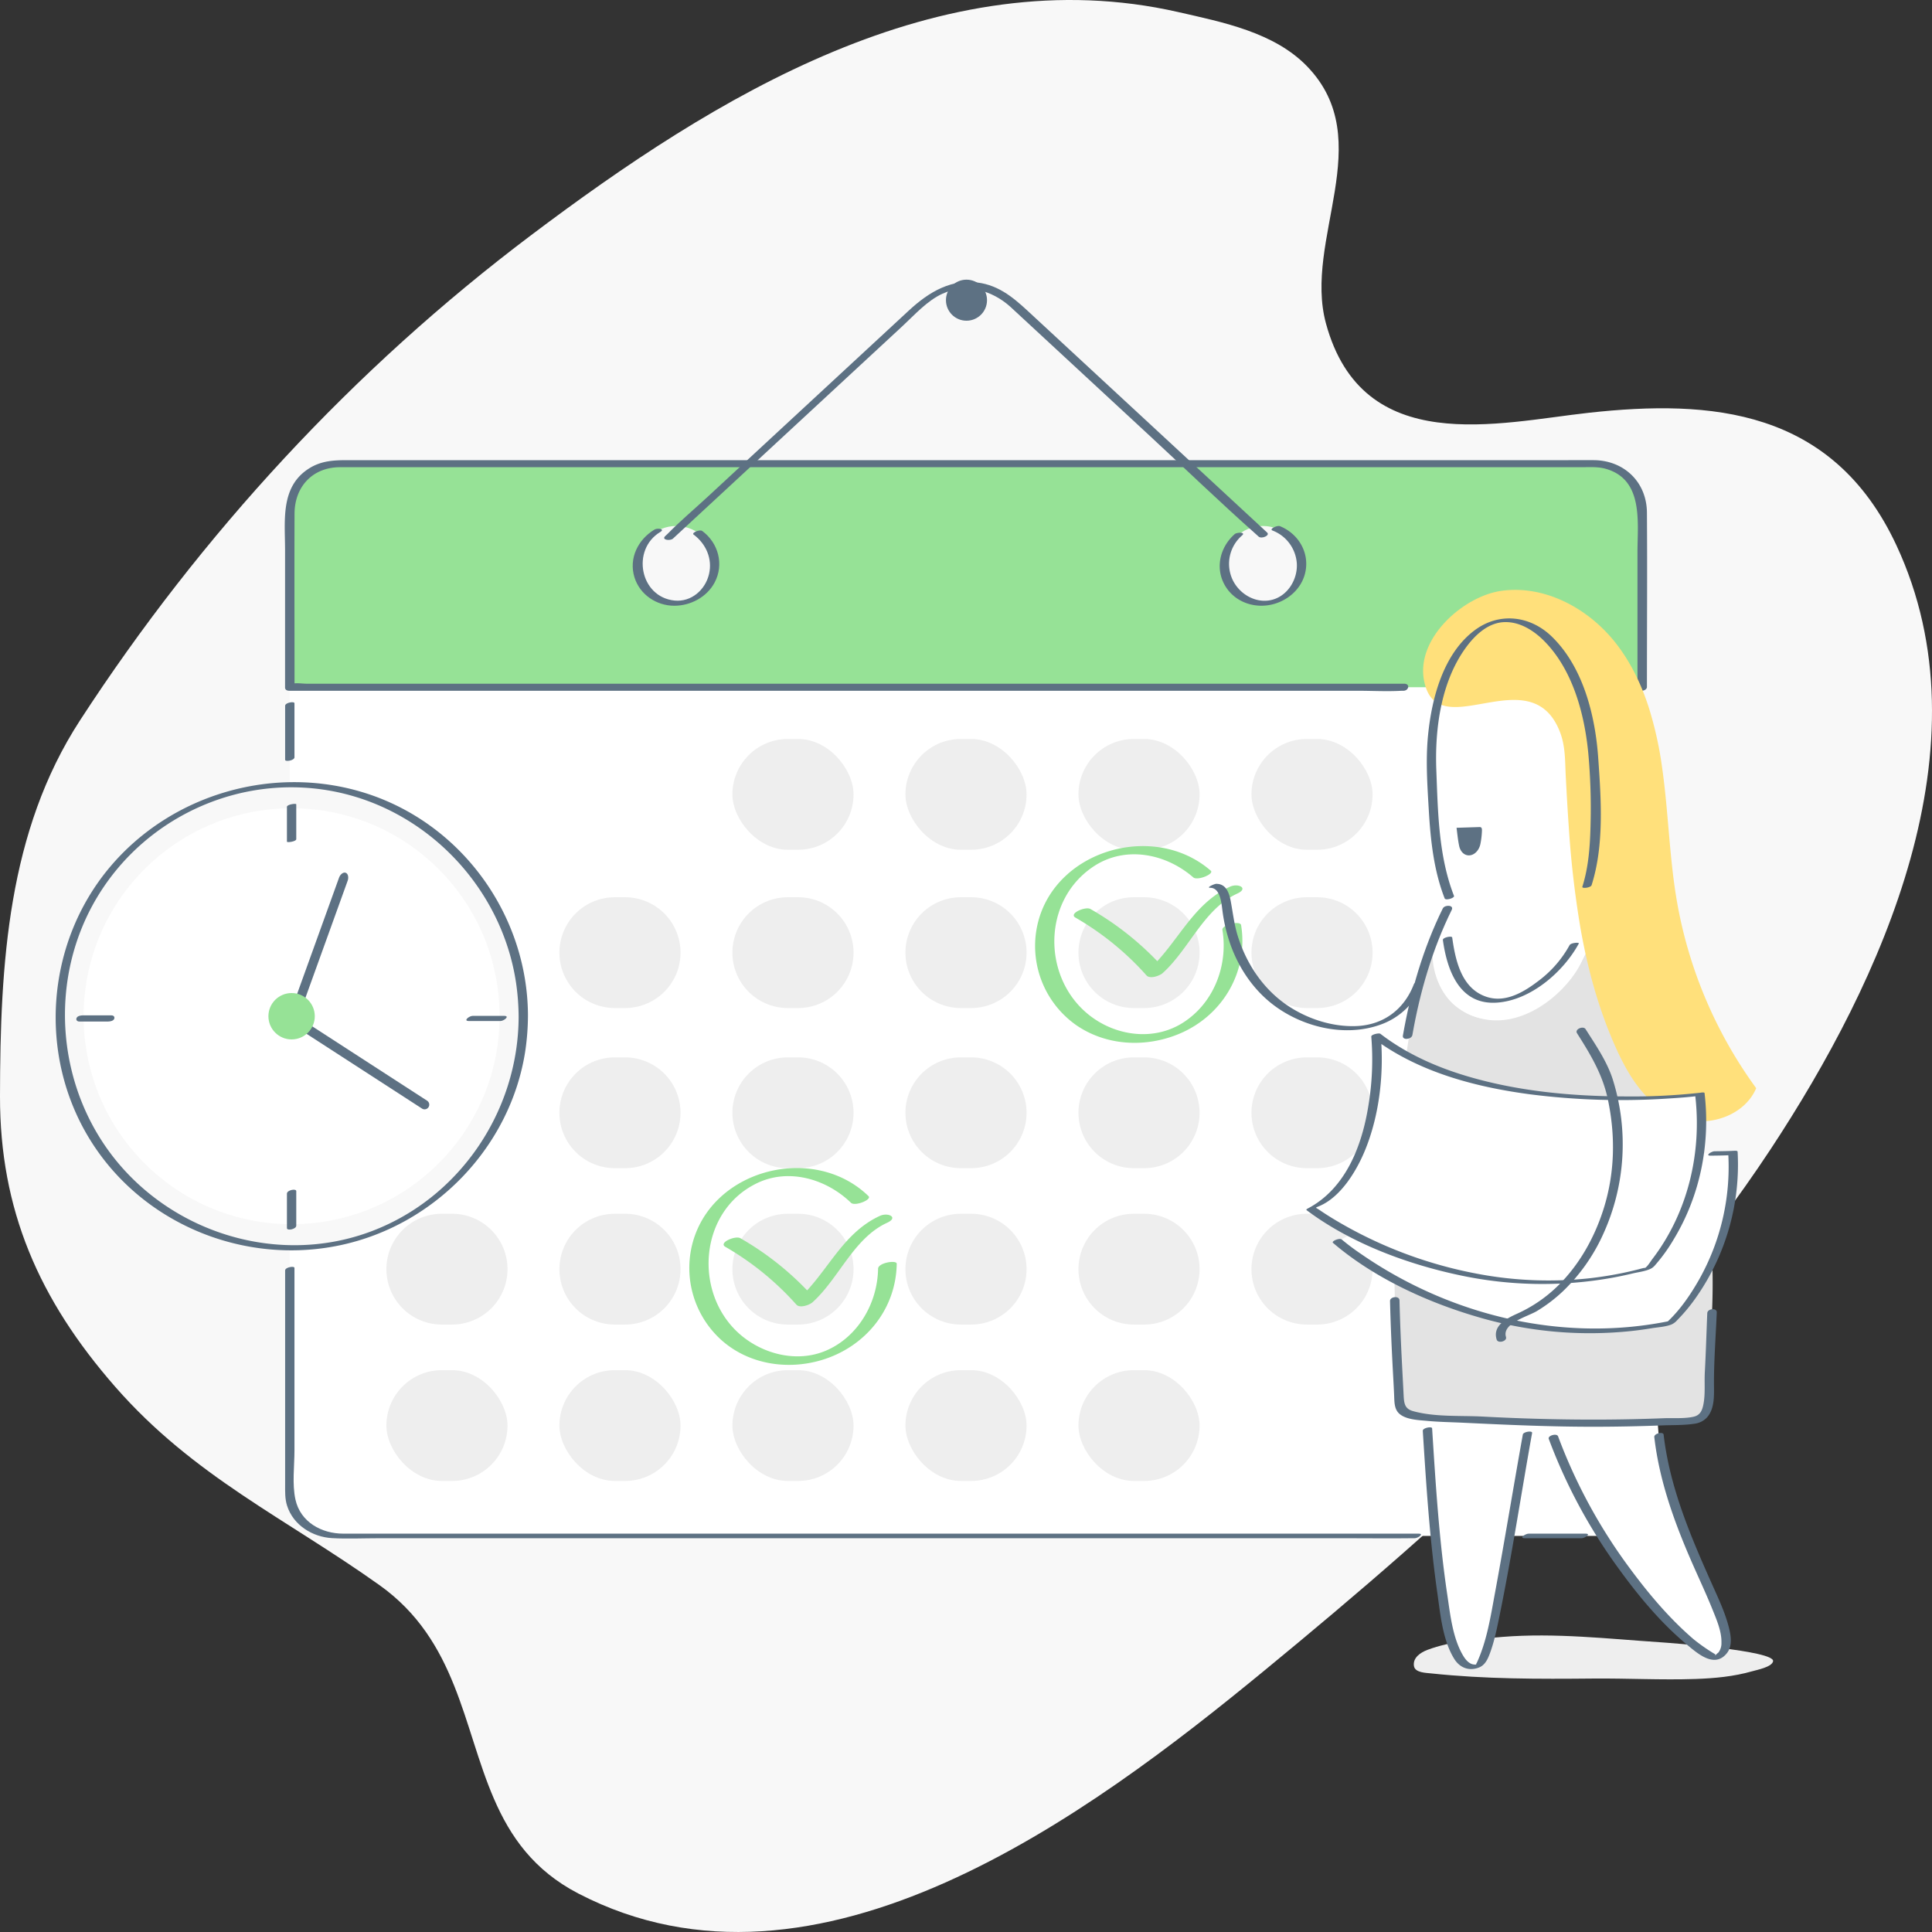 <svg xmlns="http://www.w3.org/2000/svg" width="1000" height="1000" viewBox="0 0 1000 1000"><rect x="0" y="0" width="1000" height="1000" fill="#333333" stroke="none"/><path d="M255.654,931.023c-16.1-37.2-19-81.9-59.222-110.551-48.6-34.618-96.186-56.27-136.746-102.614C20.009,672.522-.065,626.053,0,567.48c.076-68.921,4.09-137.181,41.4-194.6C103.946,276.608,183.07,190.925,274.9,121.728,369.571,50.4,486.178-21.96,609.882,6.25c23.007,5.247,49.679,10.462,66.743,28.164,36.907,38.3-2.147,89.57,9.7,133.041,18.994,69.709,89.236,51.325,136.179,46.182,62.791-6.878,126.02-2.29,159.082,68.617,48.365,103.73-7.393,225.015-65.134,312.6C847.469,699.477,750.468,785.755,654.142,864.915c-90.316,74.221-231.036,179.363-354.781,115.171C276.239,968.091,264.121,950.594,255.654,931.023Z" style="fill:#f8f8f8"/><path d="M917.743,859.865c-.594,3-8.291,4.454-10.763,5.165-9.524,2.738-19.5,3.664-29.42,4-17.724.6-35.448-.392-53.174-.222-27.892.268-55.671.309-83.527-2.65-2.775-.3-8.449-.343-9-3.807-.676-4.277,3.31-7.017,7.076-8.42,11.965-4.457,26.031-5.663,38.77-6.68,27.178-2.171,54.385.961,81.485,2.77C863.75,850.324,918.829,854.36,917.743,859.865Z" style="fill:#eee"/><rect x="150" y="240" width="700" height="555" rx="24.602" style="fill:#fff"/><path d="M850,355.719H150V264.371A24.371,24.371,0,0,1,174.371,240H825.629A24.371,24.371,0,0,1,850,264.371Z" style="fill:#96e296"/><path d="M726.788,353.892H158.929c-2.353,0-5.423-.531-7.727,0a4.872,4.872,0,0,1-1,0l2.252,1.659c0-29.9-.114-59.8,0-89.7.053-13.99,9.4-23.979,23.467-24.026,4.945-.016,9.89,0,14.834,0H818.363c4.136,0,8.555-.335,12.575.775,19.893,5.493,16.611,27.66,16.611,43.447v69.839c0,2.586,4.9,1.918,4.9-.336,0-30.075.217-60.158,0-90.233-.114-15.816-11.837-27.017-27.513-27.144-4.4-.036-8.8,0-13.2,0H179.908c-6.888,0-13.339.266-19.559,4.057-15.407,9.389-12.8,27.173-12.8,42.542v71.114c0,1.264,1.162,1.658,2.252,1.658H702.965c7.428,0,15,.435,22.423,0,.331-.019.67,0,1,0,2.8,0,3.671-3.653.4-3.653Z" style="fill:#5d7183"/><path d="M234.016,521.754h-5.345A28.67,28.67,0,0,1,200,493.083h0a28.67,28.67,0,0,1,28.671-28.671h5.345a28.671,28.671,0,0,1,28.671,28.671h0A28.671,28.671,0,0,1,234.016,521.754Z" style="fill:#eee"/><path d="M323.568,521.754h-5.345a28.671,28.671,0,0,1-28.671-28.671h0a28.671,28.671,0,0,1,28.671-28.671h5.345a28.671,28.671,0,0,1,28.671,28.671h0A28.671,28.671,0,0,1,323.568,521.754Z" style="fill:#eee"/><path d="M413.12,521.754h-5.345A28.671,28.671,0,0,1,379.1,493.083h0a28.671,28.671,0,0,1,28.671-28.671h5.345a28.67,28.67,0,0,1,28.671,28.671h0A28.67,28.67,0,0,1,413.12,521.754Z" style="fill:#eee"/><path d="M502.672,521.754h-5.344a28.67,28.67,0,0,1-28.671-28.671h0a28.67,28.67,0,0,1,28.671-28.671h5.344a28.67,28.67,0,0,1,28.671,28.671h0A28.67,28.67,0,0,1,502.672,521.754Z" style="fill:#eee"/><path d="M592.225,521.754H586.88a28.67,28.67,0,0,1-28.671-28.671h0a28.67,28.67,0,0,1,28.671-28.671h5.345a28.67,28.67,0,0,1,28.67,28.671h0A28.67,28.67,0,0,1,592.225,521.754Z" style="fill:#eee"/><path d="M681.777,521.754h-5.345a28.671,28.671,0,0,1-28.671-28.671h0a28.671,28.671,0,0,1,28.671-28.671h5.345a28.671,28.671,0,0,1,28.671,28.671h0A28.671,28.671,0,0,1,681.777,521.754Z" style="fill:#eee"/><path d="M323.568,604.64h-5.345a28.672,28.672,0,0,1-28.671-28.671h0A28.671,28.671,0,0,1,318.223,547.3h5.345a28.671,28.671,0,0,1,28.671,28.671h0A28.672,28.672,0,0,1,323.568,604.64Z" style="fill:#eee"/><path d="M413.12,604.64h-5.345A28.672,28.672,0,0,1,379.1,575.969h0A28.671,28.671,0,0,1,407.775,547.3h5.345a28.67,28.67,0,0,1,28.671,28.671h0A28.671,28.671,0,0,1,413.12,604.64Z" style="fill:#eee"/><path d="M502.672,604.64h-5.344a28.671,28.671,0,0,1-28.671-28.671h0A28.67,28.67,0,0,1,497.328,547.3h5.344a28.67,28.67,0,0,1,28.671,28.671h0A28.671,28.671,0,0,1,502.672,604.64Z" style="fill:#eee"/><path d="M592.225,604.64H586.88a28.671,28.671,0,0,1-28.671-28.671h0A28.67,28.67,0,0,1,586.88,547.3h5.345a28.67,28.67,0,0,1,28.67,28.671h0A28.671,28.671,0,0,1,592.225,604.64Z" style="fill:#eee"/><path d="M681.777,604.64h-5.345a28.672,28.672,0,0,1-28.671-28.671h0A28.671,28.671,0,0,1,676.432,547.3h5.345a28.671,28.671,0,0,1,28.671,28.671h0A28.672,28.672,0,0,1,681.777,604.64Z" style="fill:#eee"/><path d="M771.329,604.64h-5.345a28.672,28.672,0,0,1-28.671-28.671h0A28.671,28.671,0,0,1,765.984,547.3h5.345A28.67,28.67,0,0,1,800,575.969h0A28.671,28.671,0,0,1,771.329,604.64Z" style="fill:#eee"/><path d="M234.016,685.588h-5.345A28.67,28.67,0,0,1,200,656.917h0a28.671,28.671,0,0,1,28.671-28.671h5.345a28.672,28.672,0,0,1,28.671,28.671h0A28.671,28.671,0,0,1,234.016,685.588Z" style="fill:#eee"/><path d="M323.568,685.588h-5.345a28.671,28.671,0,0,1-28.671-28.671h0a28.672,28.672,0,0,1,28.671-28.671h5.345a28.672,28.672,0,0,1,28.671,28.671h0A28.671,28.671,0,0,1,323.568,685.588Z" style="fill:#eee"/><path d="M413.12,685.588h-5.345A28.671,28.671,0,0,1,379.1,656.917h0a28.672,28.672,0,0,1,28.671-28.671h5.345a28.671,28.671,0,0,1,28.671,28.671h0A28.67,28.67,0,0,1,413.12,685.588Z" style="fill:#eee"/><path d="M502.672,685.588h-5.344a28.67,28.67,0,0,1-28.671-28.671h0a28.671,28.671,0,0,1,28.671-28.671h5.344a28.671,28.671,0,0,1,28.671,28.671h0A28.67,28.67,0,0,1,502.672,685.588Z" style="fill:#eee"/><path d="M592.225,685.588H586.88a28.67,28.67,0,0,1-28.671-28.671h0a28.671,28.671,0,0,1,28.671-28.671h5.345a28.671,28.671,0,0,1,28.67,28.671h0A28.67,28.67,0,0,1,592.225,685.588Z" style="fill:#eee"/><path d="M681.777,685.588h-5.345a28.671,28.671,0,0,1-28.671-28.671h0a28.672,28.672,0,0,1,28.671-28.671h5.345a28.672,28.672,0,0,1,28.671,28.671h0A28.671,28.671,0,0,1,681.777,685.588Z" style="fill:#eee"/><path d="M771.329,685.588h-5.345a28.671,28.671,0,0,1-28.671-28.671h0a28.672,28.672,0,0,1,28.671-28.671h5.345A28.671,28.671,0,0,1,800,656.917h0A28.67,28.67,0,0,1,771.329,685.588Z" style="fill:#eee"/><rect x="200" y="709.194" width="62.687" height="57.342" rx="28.671" style="fill:#eee"/><rect x="289.552" y="709.194" width="62.687" height="57.342" rx="28.671" style="fill:#eee"/><rect x="379.104" y="709.194" width="62.687" height="57.342" rx="28.671" style="fill:#eee"/><rect x="468.657" y="709.194" width="62.687" height="57.342" rx="28.671" style="fill:#eee"/><rect x="558.209" y="709.194" width="62.686" height="57.342" rx="28.671" style="fill:#eee"/><rect x="379.104" y="382.495" width="62.687" height="57.342" rx="28.671" style="fill:#eee"/><rect x="468.657" y="382.495" width="62.687" height="57.342" rx="28.671" style="fill:#eee"/><rect x="558.209" y="382.495" width="62.686" height="57.342" rx="28.671" style="fill:#eee"/><rect x="647.761" y="382.495" width="62.687" height="57.342" rx="28.671" style="fill:#eee"/><path d="M847.585,368.585V575.577c0,1.163,4.83.361,4.83-1.294V367.291c0-1.163-4.83-.361-4.83,1.294Z" style="fill:#5d7183"/><path d="M152.415,391.986v-27.97c0-1.163-4.83-.361-4.83,1.294v27.97c0,1.163,4.83.361,4.83-1.294Z" style="fill:#5d7183"/><path d="M734.206,793.814H177.687c-11.2,0-22.181-5.953-24.763-17.634-1.769-8.008-.509-17.393-.509-25.494V656.27c0-1.163-4.83-.361-4.83,1.294v110.85c0,3.7-.14,7.347,1.006,10.937,3.208,10.052,13.1,16.213,23.311,16.784,7.922.443,15.96.051,23.888.051H697.884c10.957,0,21.926.143,32.883,0,.487-.006.975,0,1.462,0,1.581,0,5.2-2.372,1.977-2.372Z" style="fill:#5d7183"/><path d="M820.645,793.814H791.206c-1.581,0-5.2,2.372-1.977,2.372h29.439c1.581,0,5.2-2.372,1.977-2.372Z" style="fill:#5d7183"/><circle cx="500.25" cy="155.375" r="10.625" style="fill:#5d7183"/><circle cx="350" cy="292.25" r="20" style="fill:#f8f8f8"/><circle cx="653.653" cy="292.25" r="20" style="fill:#f8f8f8"/><path d="M358.987,276.686c6.444,4.769,9.875,12.54,7.991,20.5-1.931,8.161-9.2,14.514-17.832,13.654-17.98-1.793-22.48-26.391-7.429-35.455,2.781-1.674-1.473-2.174-2.956-1.281-8.537,5.141-13.437,14.929-10.338,24.8,2.8,8.9,11.348,14.605,20.533,14.629,8.452.022,16.9-4.453,20.923-12.011,4.968-9.342,1.971-20.493-6.394-26.685-1.306-.966-5.711.945-4.5,1.844Z" style="fill:#5d7183"/><path d="M658.631,274.593a19.668,19.668,0,0,1,12.6,17.016c.519,8.557-5.1,17.461-13.829,19.075-8.189,1.513-16.338-3.645-19.617-11.058a19.417,19.417,0,0,1,5.133-22.5c2.04-1.8-2.728-1.65-3.84-.67-7.843,6.914-10.379,18.187-4.614,27.29,4.86,7.674,14.124,11.033,22.9,9.353,8.69-1.664,16.325-8.039,18.262-16.869,2.251-10.262-3.613-20.028-13.126-23.884-1.362-.552-5.768,1.478-3.867,2.248Z" style="fill:#5d7183"/><path d="M348.351,278.753l47.38-43.863Q431.368,201.9,467,168.907c6.331-5.86,12.882-13.288,20.833-16.885,12.165-5.5,25.417-1.935,35.065,6.713,1.716,1.539,3.385,3.134,5.076,4.7l66.056,61.153c18.793,17.4,37.264,35.243,56.426,52.237.332.294.651.6.976.9,1.521,1.408,6.084-.554,4.434-2.081l-49.826-46.127-71.065-65.79c-8.046-7.449-15.648-14.992-26.988-17.171-15-2.882-27.106,4.485-37.584,14.186l-66.445,61.513L366.5,256.942c-7.01,6.49-14.427,12.73-21.118,19.551-.329.335-.692.641-1.037.96-2.171,2.01,2.521,2.678,4.009,1.3Z" style="fill:#5d7183"/><path d="M632.731,481.406c2.976,18.379-4.479,37.812-20.468,47.963-13.872,8.806-31.588,7.3-45.1-1.516-27.649-18.048-29.137-60.861-1.085-79.415,16.39-10.84,37.3-6.7,51.561,5.7,2.151,1.87,10.971-1.8,9.054-3.468-30.345-26.382-83.882-9.728-90.327,31.21a50.139,50.139,0,0,0,20.591,48.665c15.6,10.823,35.913,11.795,53.231,4.627,22.455-9.295,36.126-32.088,32.2-56.353-.394-2.434-10.123-.277-9.659,2.589Z" style="fill:#96e296"/><path d="M556.67,474.964a148.513,148.513,0,0,1,36.766,29.913c1.763,1.989,6.766.223,8.334-1.186,13.7-12.309,21.3-33.225,38.623-41.17,6.121-2.807.484-5.506-3.712-3.582-19.741,9.055-27.183,29.619-42.58,43.451l8.334-1.186A152.931,152.931,0,0,0,564.412,470.5c-2.526-1.464-11.465,2.312-7.742,4.469Z" style="fill:#96e296"/><path d="M454.491,656.7c-.282,17.748-10.32,35.294-27.008,42.407-14.618,6.232-31.939,2.04-43.842-7.924C358.6,670.21,361.428,626.8,392.062,612.3c16.49-7.8,35.829-1.951,48.417,10.272,2.007,1.949,10.969-1.609,9.054-3.468-28.13-27.314-80.639-14.33-91.037,24.214A50.226,50.226,0,0,0,373.49,693.7c14.013,12.449,33.9,15.552,51.61,10.316,22.549-6.668,38.672-26.123,39.05-49.909.033-2.032-9.609-.568-9.659,2.589Z" style="fill:#96e296"/><path d="M375.433,645.353A148.491,148.491,0,0,1,412.2,675.266c1.763,1.989,6.765.223,8.334-1.186,13.7-12.309,21.3-33.226,38.623-41.17,6.121-2.808.484-5.506-3.712-3.582-19.742,9.054-27.183,29.618-42.58,43.451l8.334-1.186a152.912,152.912,0,0,0-38.023-30.71c-2.526-1.463-11.465,2.313-7.742,4.47Z" style="fill:#96e296"/><circle cx="150.932" cy="525.999" r="119.925" transform="translate(-327.73 260.786) rotate(-45)" style="fill:#f8f8f8"/><circle cx="150.932" cy="525.999" r="107.651" transform="translate(-327.73 260.786) rotate(-45)" style="fill:#fff"/><path d="M148.517,617.827v17.859c0,1.486,4.83.582,4.83-1.294V616.533c0-1.486-4.83-.582-4.83,1.294Z" style="fill:#5d7183"/><path d="M148.517,417.606v18.041c0,.585,4.83-.038,4.83-1.3v-18.04c0-.586-4.83.037-4.83,1.294Z" style="fill:#5d7183"/><path d="M57.72,525.56H42.773c-1.012,0-2.742.29-3.164,1.409-.378,1,.333,1.766,1.4,1.766H55.959c1.012,0,2.741-.29,3.163-1.409.378-1-.333-1.766-1.4-1.766Z" style="fill:#5d7183"/><path d="M260.921,525.816h-16.28c-1.769,0-5.144,2.664-1.9,2.664h16.28c1.769,0,5.144-2.664,1.9-2.664Z" style="fill:#5d7183"/><path d="M219.758,574.188a2.411,2.411,0,0,1-1.316-.39L147.16,527.646a2.425,2.425,0,1,1,2.636-4.072l71.282,46.152a2.426,2.426,0,0,1-1.32,4.462Z" style="fill:#5d7183"/><path d="M154.476,524.884a2.195,2.195,0,0,1-2.172.634c-1.231-.439-1.675-2.328-.993-4.218l24.146-66.924c.682-1.889,2.232-3.066,3.462-2.626s1.675,2.328.993,4.218l-24.146,66.924A4.956,4.956,0,0,1,154.476,524.884Z" style="fill:#5d7183"/><circle cx="150.932" cy="525.999" r="11.999" style="fill:#96e296"/><path d="M273.272,525.352c-.3-51.408-33.791-98.221-82.762-114.4-47.566-15.716-101.468-.426-133.681,37.914-33.078,39.37-37.291,97.072-10.341,140.851,26.861,43.634,79.506,65.334,129.426,54.845,49.178-10.332,88.526-51.04,96.018-100.906a127.97,127.97,0,0,0,1.34-18.3c.008-1.433-4.819-.552-4.83,1.294-.282,49.1-31.237,94.417-77.653,111.193-46.953,16.971-100.679.615-131.541-38.208C28.8,561.323,25.075,506.366,50.3,464.376c25.778-42.92,76.865-65.144,125.8-54.039,47.133,10.7,83.838,50.624,91.007,98.341a125.788,125.788,0,0,1,1.337,17.968C268.45,528.092,273.282,527.194,273.272,525.352Z" style="fill:#5d7183"/><path d="M799,697.083C778.21,805.061,772.769,860.27,764.5,862.4c-13.177,3.387-20.6-17.153-28.508-173.383Z" style="fill:#fff"/><path d="M862.173,698.238c-22.239,78.456,50.257,149.372,26.378,159.506-8.1,3.438-80.947-65.526-94.887-153.162Z" style="fill:#fff"/><path d="M856.261,743.857c2.6,22.489,10.279,43.781,19.282,64.422,3.593,8.238,7.446,16.373,10.807,24.711,2.142,5.314,4.84,11.466,4.667,17.331a7.989,7.989,0,0,1-1.478,4.917c-.285.34-.828.62-1.065.962-.716,1.029-1.68-.286.239.228a5.3,5.3,0,0,1-1.263-.382,95.54,95.54,0,0,1-10.756-7.5c-12.374-10.6-23.088-23.276-32.761-36.334a276.327,276.327,0,0,1-37.474-68.759c-.654-1.773-5.446-.378-4.83,1.294a278.291,278.291,0,0,0,35.377,66.036c10.564,14.693,22.44,29.09,36.408,40.7,5.5,4.575,14.028,12.02,20.339,4.307,2.994-3.659,2.257-8.791,1.207-13.05-2-8.105-5.728-15.819-9.11-23.411-11-24.7-21.626-49.65-24.759-76.766-.2-1.71-5.051-.62-4.83,1.294Z" style="fill:#5d7183"/><path d="M788.22,742.482c-4.91,27.307-9.363,54.7-14.414,81.979-2.274,12.28-4.185,24.952-9.464,36.325a5.063,5.063,0,0,1-.812.944c.761-.828.919.084.023-.157a5.935,5.935,0,0,1-1.67-.241c-2.118-.76-3.579-2.687-4.679-4.561-5.317-9.059-6.559-21.08-8.076-31.233-4.263-28.526-6.041-57.459-7.864-86.219-.074-1.161-4.929-.265-4.83,1.294,1.774,27.979,3.554,56.089,7.52,83.863,1.572,11.007,2.736,24.434,8.755,34.152,2.84,4.584,7.653,6.517,12.847,4.453,3.24-1.287,4.607-4.559,5.731-7.632,2.312-6.314,3.623-13.036,4.965-19.6,6.379-31.206,11.123-62.763,16.76-94.108.26-1.446-4.545-.626-4.792.746Z" style="fill:#5d7183"/><path d="M821.43,458.573a81.377,81.377,0,0,1,6.512,7.448c12,15.525,20.856,37.079,28.877,55.83a364.735,364.735,0,0,1,27.654,104.493,356.753,356.753,0,0,1,1.659,53.136c-.463,10.829-.723,21.669-1.378,32.489-.451,7.476,1.885,22.586-8.389,23.19-26.081,1.53-52.228,1.8-78.342,1.13q-19.6-.5-39.165-1.68c-6.439-.38-29.008-.328-32.9-4.475-2.111-2.246-1.775-6.086-1.949-9.317-2.285-42.335-3.662-84.471-.661-126.6,2.865-40.213,6.592-81.365,22.672-117.139q1.48-3.293,3.082-6.5Z" style="fill:#e3e3e3"/><path d="M741.06,400.181c-1.979-42.686,15.209-78.16,38.392-79.235s43.58,32.657,45.559,75.342c.046.989.274,5.906.355,7.651a266.381,266.381,0,0,1-.179,32.476c-.31,4.092-.761,8.177-1.449,12.224-1.754,10.324.273,20.657.373,31.2.068,7.157-2.827,12.663-6.08,19.039-11.229,22.009-45.973,40.612-66.71,19.865-9.29-9.3-11.308-23.906-8.044-36.228,1.219-4.6,3.127-9,4.394-13.583,1.225-4.434,2.049-9.374.182-13.685a57.271,57.271,0,0,1-3.753-14.572c-1.647-10.873-2.177-21.867-2.686-32.84C741.336,406.14,741.108,401.221,741.06,400.181Z" style="fill:#fff"/><path d="M819.622,481.033c-.694-.091-9.167,15.378-9.7,16.15a54.135,54.135,0,0,1-6.1,7.331,48.146,48.146,0,0,1-14.9,10.408c-11.3,4.884-23.59,3.091-31.774-6.505a31.879,31.879,0,0,1-4.862-7.857c-1.138-2.586-4.219-20.948-5.637-23.229-1.438-2.314-3.633,6.835-4.055,8.251-3.976,14.645,3.389,29.373,10.855,35.109,25.076,19.268,54.825-2.692,64.579-21.817,2.4-4.7,4.6-8.927,5.562-13.69C823.325,480.794,823.12,481.49,819.622,481.033Z" style="fill:#fff"/><path d="M723.346,594.221c72.519,16.161,98.18,11.152,155.113-4.953L880.624,598c-47.388,19.492-107.9,21.625-157.985,7.607Z" style="fill:#eee"/><path d="M728.54,597.208c25.409,5.378,51.308,9.676,77.369,8.323,23.135-1.2,45.631-7.081,67.845-13.285,2.941-.821,2.141-3.9-.824-3.076-21.391,5.974-43.008,11.674-65.272,12.981-25.659,1.507-51.269-2.738-76.286-8.033-1.932-.409-5.711,2.48-2.832,3.09Z" style="fill:#5d7183"/><path d="M873.836,599.62c-45.31,16.685-96.577,18.072-143.284,6.551-1.224-.3-5.5,1.64-3.926,2.027,48.64,12,101.815,10.177,148.96-7.183,3.2-1.179.219-2.12-1.75-1.395Z" style="fill:#5d7183"/><path d="M766.3,436.6c-.689,3.894-3.722,6.613-6.773,6.073-2.279-.4-3.766-2.487-4.245-4.727-.664-3.105-.962-6.319-1.37-9.486l11.736-.372a1.592,1.592,0,0,1,.885.144c.477.291.535.974.527,1.554A42.249,42.249,0,0,1,766.3,436.6Z" style="fill:#5d7183"/><path d="M853.511,366.519c-3.8-11.887-9.137-23.17-16.725-33.05-14.008-18.236-36.95-30.873-59.718-27.646-19.46,2.758-44.227,24.4-39.99,46.414,6.7,34.811,55.076-12.486,70.319,26.546,2.928,7.5,2.628,15.074,3.037,22.941.455,8.728.94,17.454,1.555,26.171a510.842,510.842,0,0,0,5.975,52.02c3.595,20.577,9.039,40.928,17.393,60.109,7.606,17.461,18.021,35.3,38.223,39.65,13.8,2.973,29.934-3.426,35.42-16.434a231.359,231.359,0,0,1-41.113-97.2c-3.869-22.666-4.325-45.785-7.552-68.552A188.676,188.676,0,0,0,853.511,366.519Z" style="fill:#ffe07b"/><path d="M731.045,535.734c3.893-22.32,10.342-44.45,20.381-64.809,1.254-2.541-3.63-2.76-4.653-.685-10.183,20.648-16.691,43.154-20.64,65.792-.445,2.554,4.506,2.029,4.912-.3Z" style="fill:#5d7183"/><path d="M883.679,679.641c-.425,10.193-.708,20.392-1.266,30.579-.3,5.484.325,11.172-.714,16.588-.624,3.252-1.7,5.733-5.143,6.5-4.842,1.078-10.688.572-15.655.77q-15.663.622-31.34.693c-20.7.106-41.393-.459-62.059-1.553-11.713-.62-24.76.337-36.122-2.829-4.337-1.209-4.652-4.03-4.868-8.315-.275-5.443-.568-10.885-.849-16.328-.56-10.879-1.018-21.761-1.288-32.651-.065-2.617-4.962-1.961-4.9.321.269,10.89.727,21.772,1.288,32.652.281,5.442.616,10.883.848,16.327.135,3.154.027,6.816,2.5,9.18,3.463,3.309,10.334,3.474,14.758,3.889,6.184.582,12.389.648,18.588.947,22.6,1.09,45.169,2.1,67.807,2.078q17.634-.021,35.258-.706c5.484-.219,11.289-.01,16.709-.889a10.543,10.543,0,0,0,6.2-3.127c4.374-4.711,3.711-12.436,3.717-18.35.013-12,.946-24.1,1.446-36.095.108-2.6-4.81-1.979-4.906.321Z" style="fill:#5d7183"/><path d="M752.585,463.7c-8-20.526-8.306-43.3-9.146-65.039-.83-21.485,2.426-46.143,15.617-63.9,4.621-6.222,11.218-12.369,19.376-12.742,8.1-.37,15.475,4.326,20.962,9.889,14.734,14.935,20.787,37.816,22.714,58.1a312.954,312.954,0,0,1,1.181,35.968c-.231,11-.906,22.432-4.265,32.989-.357,1.122,4.358.533,4.779-.791,6.587-20.7,4.926-44.688,3.419-66.016-1.544-21.861-7.776-46.987-24.1-62.752-11.159-10.778-27.1-12.667-39.785-3.226-16.293,12.122-22.275,35.176-24.177,54.308-1.279,12.867-.379,25.86.374,38.737.906,15.5,2.54,31.2,8.217,45.772.5,1.277,5.251-.215,4.83-1.294Z" style="fill:#5d7183"/><path d="M746.831,486.551c2.215,15.893,8.682,33.793,28.091,32.4,17.394-1.248,34.248-15.834,42.273-30.58.392-.721-4.088-.432-4.771.823a57.777,57.777,0,0,1-15.756,18.237c-7.584,5.842-17.118,11.744-27.01,8.6-13.158-4.182-16.325-18.774-18-30.772-.143-1.026-5.012-.019-4.83,1.294Z" style="fill:#5d7183"/><path d="M626.445,459.527c5.184,0,5.788,8.011,6.282,11.774a85.221,85.221,0,0,0,4.027,17.244c4.279,12.164,11.656,23.307,21.9,31.243,15.194,11.768,37.174,17.188,55.647,10.645a36.4,36.4,0,0,0,22.3-21.864c.362-.942-4.278-.466-4.771.82-5.019,13.1-15.776,21.183-29.885,21.707-12.264.456-24.861-3.608-35.046-10.334-12.876-8.5-21.71-21.723-26.251-36.337-1.832-5.9-2.485-11.839-3.6-17.859-.8-4.342-2.362-9.094-7.5-9.093-1.08,0-5.482,2.055-3.11,2.054Z" style="fill:#5d7183"/><path d="M896.973,596.759c3.166,55.932-32.352,87.895-32.352,87.895-98.67,21.169-172.41-42.229-172.41-42.229,41.418-17.588,39.5-87.279,39.5-87.279C785.532,603.145,896.973,596.759,896.973,596.759Z" style="fill:#fff"/><path d="M885.458,598.169c3.5-.037,7.013-.082,10.513-.272l-1.413-.491a118.787,118.787,0,0,1-14.969,64.649c-4.592,8.11-10.213,16.375-17.18,22.684l2.612-1.163c-55.647,11.686-114.271-2.461-160.727-34.648a119.648,119.648,0,0,1-9.821-7.377c-1.1-.943-5.514.9-4.524,1.747C711.3,661.6,739.243,674.315,766,681.991a204.309,204.309,0,0,0,78.4,6.938q5.34-.582,10.644-1.458c3.222-.532,7.456-.725,10.459-2.083a8.582,8.582,0,0,0,2.518-1.968,91.572,91.572,0,0,0,10.615-12.961,119.688,119.688,0,0,0,20.749-74.347c-.026-.507-1.129-.506-1.414-.49-3.5.19-7.008.235-10.513.272-1.515.016-5.217,2.308-2,2.275Z" style="fill:#5d7183"/><path d="M879.864,566.4c6.884,55.6-26.426,89.854-26.426,89.854C756.4,683.945,678.6,625.6,678.6,625.6c40.155-20.308,33.6-89.716,33.6-89.716C769.1,580.191,879.864,566.4,879.864,566.4Z" style="fill:#fff"/><path d="M877.449,567.044c3.481,29.767-3.858,60.654-22.182,84.624-1.058,1.385-2.414,3.8-3.936,4.742.958-.592-3.058.539-3.188.573q-4.293,1.1-8.636,1.989-8.305,1.7-16.736,2.65a197.631,197.631,0,0,1-58.294-2.354,223.75,223.75,0,0,1-73.687-27.989c-2.587-1.556-5.144-3.167-7.635-4.873-2.226-1.524-2.768-1.084-.3-2.125,11.258-4.742,19.418-18.425,23.777-29.122,7.5-18.41,9.812-40.15,7.977-59.923l-4.7,1.445c23.366,17.969,53.127,25.873,81.907,29.716a371.619,371.619,0,0,0,72.218,2.157c4.923-.307,9.86-.659,14.757-1.264,1.173-.145,5.247-2.17,2.134-1.785a321.826,321.826,0,0,1-40.457,2c-27.521-.093-55.468-2.739-81.9-10.71-15.767-4.754-30.99-11.635-44.093-21.71-.694-.534-4.8.359-4.7,1.445a144.985,144.985,0,0,1-1.5,35.768c-3.306,20.8-11.8,43.026-31.517,53.295-.231.12-.842.511-.45.8,22.8,17.045,51.887,27.907,79.47,33.715a204.406,204.406,0,0,0,78.6,1.278q5.388-.981,10.717-2.259c3.023-.72,6.967-1.128,9.706-2.64a7.65,7.65,0,0,0,2.063-1.856,87.093,87.093,0,0,0,9.455-13.16c13.752-22.709,19.027-49.43,15.952-75.725C882.187,564.968,877.314,565.887,877.449,567.044Z" style="fill:#5d7183"/><path d="M779.5,692.042c-2.193-7.137,11.2-10.559,16.007-13.447a78.524,78.524,0,0,0,13.475-10.258A95.009,95.009,0,0,0,829.6,639.244a112.011,112.011,0,0,0,5.146-80.6c-3-9.331-8.837-17.753-14.055-25.969-1.17-1.842-5.774,0-4.42,2.13,6.9,10.865,13.188,21.238,15.905,33.993,4.038,18.953,3.721,38.186-2.11,56.756-4.726,15.051-12.7,29.311-24.074,40.345a72.93,72.93,0,0,1-20.766,14.082c-5.386,2.441-12.781,6.128-10.559,13.359.682,2.219,5.506.907,4.83-1.294Z" style="fill:#5d7183"/></svg>